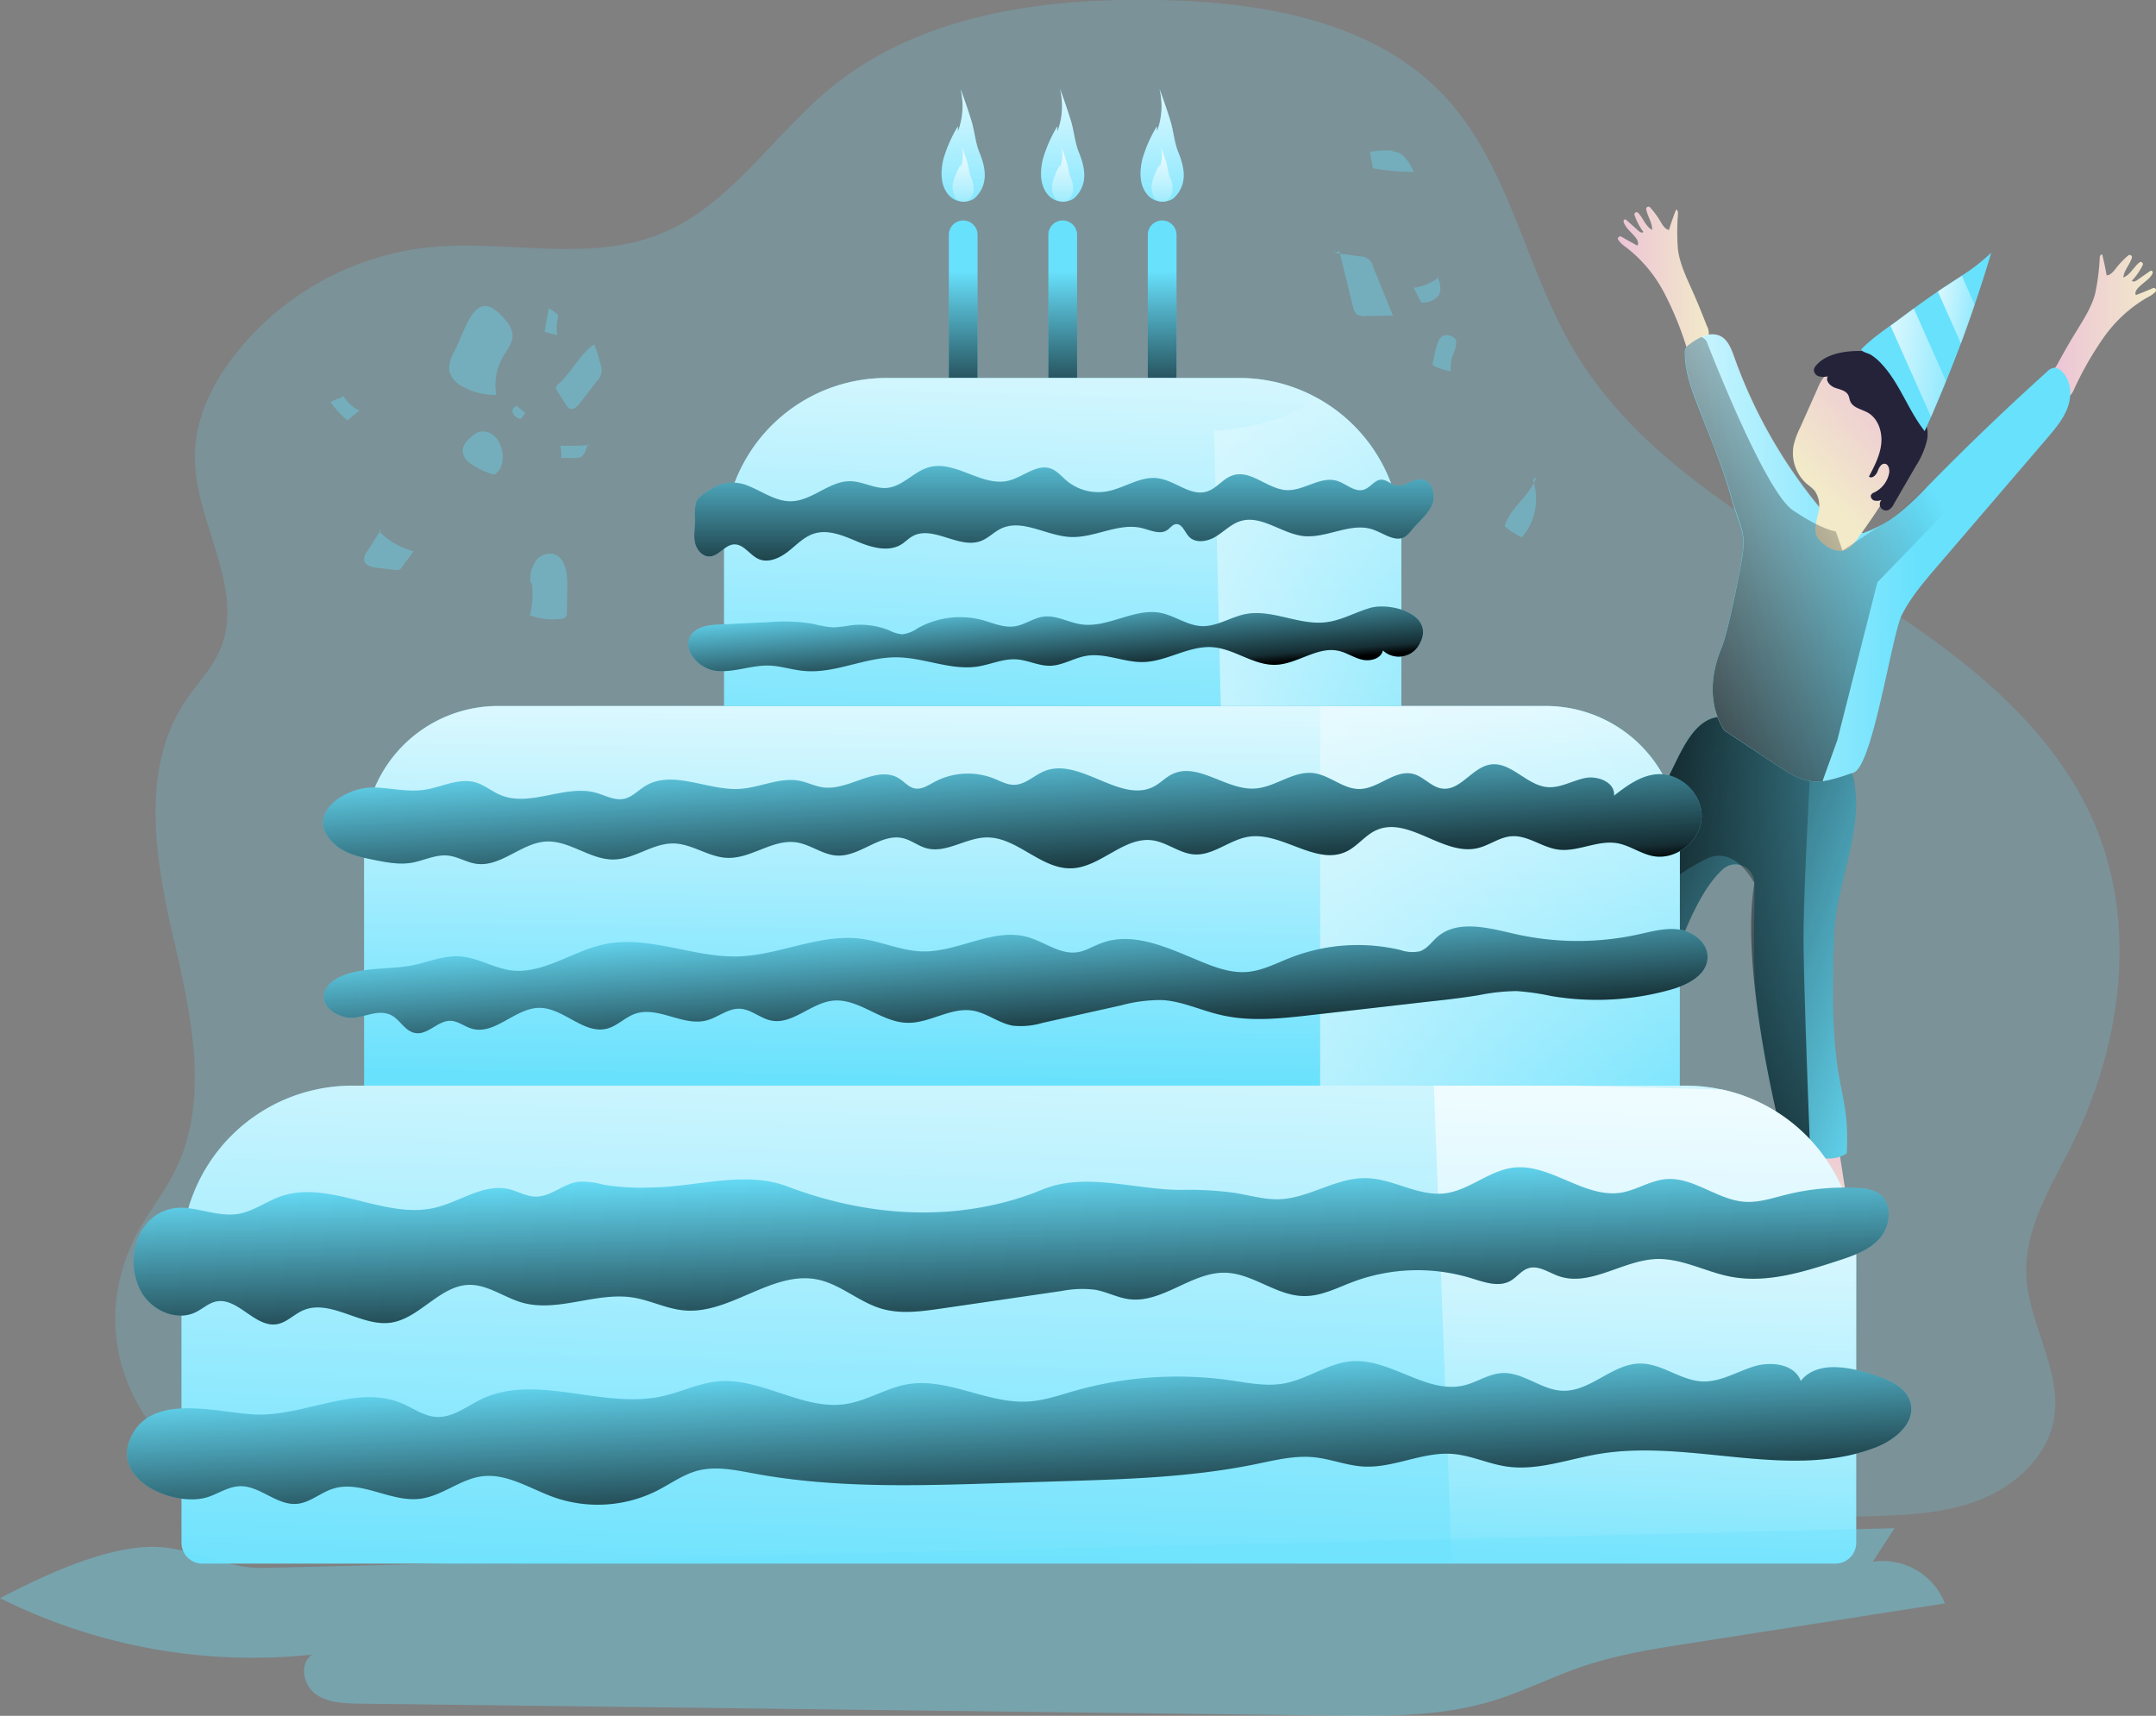 <svg id="Layer_1" data-name="Layer 1" xmlns="http://www.w3.org/2000/svg" xmlns:xlink="http://www.w3.org/1999/xlink" viewBox="0 0 488.93 389.15"><rect x="0" y="0" width="488.93" height="389.15" fill="#808080" stroke="none"/><defs><linearGradient id="linear-gradient" x1="417.4" y1="257.85" x2="407.97" y2="277.52" gradientUnits="userSpaceOnUse"><stop offset="0" stop-color="#ecc4d7"/><stop offset="0.42" stop-color="#efd4d1"/><stop offset="1" stop-color="#f2eac9"/></linearGradient><linearGradient id="linear-gradient-2" x1="438.16" y1="298.2" x2="350.87" y2="267.23" gradientUnits="userSpaceOnUse"><stop offset="0" stop-opacity="0"/><stop offset="0.88" stop-opacity="0.8"/><stop offset="0.97"/></linearGradient><linearGradient id="linear-gradient-3" x1="424.55" y1="221.63" x2="362.31" y2="351.39" xlink:href="#linear-gradient-2"/><linearGradient id="linear-gradient-4" x1="465.15" y1="142.42" x2="488.36" y2="142.42" xlink:href="#linear-gradient"/><linearGradient id="linear-gradient-5" x1="366.37" y1="132.34" x2="386.97" y2="132.34" xlink:href="#linear-gradient"/><linearGradient id="linear-gradient-6" x1="434.13" y1="195.33" x2="355.87" y2="194.77" gradientUnits="userSpaceOnUse"><stop offset="0" stop-color="#fff" stop-opacity="0"/><stop offset="0.84" stop-color="#fff" stop-opacity="0.84"/><stop offset="0.97" stop-color="#fff"/></linearGradient><linearGradient id="linear-gradient-7" x1="432.6" y1="158.82" x2="411.01" y2="177.78" xlink:href="#linear-gradient"/><linearGradient id="linear-gradient-8" x1="229.22" y1="436.92" x2="233.73" y2="253.34" xlink:href="#linear-gradient-6"/><linearGradient id="linear-gradient-9" x1="370.85" y1="432.84" x2="375.06" y2="261.26" xlink:href="#linear-gradient-6"/><linearGradient id="linear-gradient-10" x1="230.81" y1="315.05" x2="232.18" y2="203.44" xlink:href="#linear-gradient-6"/><linearGradient id="linear-gradient-11" x1="380.45" y1="252.38" x2="205.93" y2="334.97" xlink:href="#linear-gradient-6"/><linearGradient id="linear-gradient-12" x1="218.43" y1="61.48" x2="218.43" y2="96.96" xlink:href="#linear-gradient-2"/><linearGradient id="linear-gradient-13" x1="240.99" y1="61.48" x2="240.99" y2="96.96" xlink:href="#linear-gradient-2"/><linearGradient id="linear-gradient-14" x1="263.55" y1="61.48" x2="263.55" y2="96.96" xlink:href="#linear-gradient-2"/><linearGradient id="linear-gradient-15" x1="217.73" y1="122.8" x2="218.11" y2="79.44" xlink:href="#linear-gradient-6"/><linearGradient id="linear-gradient-16" x1="217.8" y1="118.45" x2="217.98" y2="97.25" xlink:href="#linear-gradient-6"/><linearGradient id="linear-gradient-17" x1="262.92" y1="118.45" x2="263.11" y2="97.25" xlink:href="#linear-gradient-6"/><linearGradient id="linear-gradient-18" x1="240.36" y1="118.45" x2="240.54" y2="97.25" xlink:href="#linear-gradient-6"/><linearGradient id="linear-gradient-19" x1="240.29" y1="123" x2="240.67" y2="79.64" xlink:href="#linear-gradient-6"/><linearGradient id="linear-gradient-20" x1="262.85" y1="123.19" x2="263.23" y2="79.83" xlink:href="#linear-gradient-6"/><linearGradient id="linear-gradient-21" x1="239" y1="253.7" x2="243.51" y2="114.05" xlink:href="#linear-gradient-6"/><linearGradient id="linear-gradient-22" x1="319.03" y1="186.59" x2="220.67" y2="233.14" xlink:href="#linear-gradient-6"/><linearGradient id="linear-gradient-23" x1="227.87" y1="234.22" x2="230.12" y2="273.26" xlink:href="#linear-gradient-2"/><linearGradient id="linear-gradient-24" x1="228.79" y1="273.74" x2="231.04" y2="309.03" xlink:href="#linear-gradient-2"/><linearGradient id="linear-gradient-25" x1="228.32" y1="332.85" x2="229.45" y2="377.9" xlink:href="#linear-gradient-2"/><linearGradient id="linear-gradient-26" x1="229.87" y1="375.26" x2="231.75" y2="417.69" xlink:href="#linear-gradient-2"/><linearGradient id="linear-gradient-27" x1="240.78" y1="166.9" x2="240.78" y2="204.07" xlink:href="#linear-gradient-2"/><linearGradient id="linear-gradient-28" x1="237.92" y1="201.64" x2="239.61" y2="223.32" xlink:href="#linear-gradient-2"/><linearGradient id="linear-gradient-29" x1="434.47" y1="174.13" x2="353.01" y2="222.93" xlink:href="#linear-gradient-2"/><linearGradient id="linear-gradient-30" x1="450.93" y1="84.54" x2="420.12" y2="79.9" xlink:href="#linear-gradient-6"/><linearGradient id="linear-gradient-31" x1="452.59" y1="140.03" x2="433.83" y2="137.2" xlink:href="#linear-gradient-6"/></defs><title>56. Happy Birthday</title><path d="M29.41,350.47c2.54-5.65,6.69-10.43,9.51-16,8.3-16.29,3.85-35.85-.27-53.67s-7.34-38,2.78-53.21c2.59-3.9,6-7.31,7.85-11.6,6.06-13.89-5.88-29.13-5.66-44.28.13-8.36,4-16.28,9.2-22.87a64.61,64.61,0,0,1,43.75-24.2c17.53-1.81,36.08,3.55,52.45-3,16-6.4,25.65-22.45,39-33.33,20.34-16.58,48.25-20.3,74.48-19.77,23.34.48,48.6,4.78,64.55,21.84,14.68,15.7,18.19,38.68,29.09,57.21,20.51,34.87,63.23,48.93,93.66,75.58,10.2,8.93,19.18,19.56,24.53,32,9.9,23,6.24,50.26-4.9,72.73-4.71,9.5-10.85,19-10.48,29.61.4,11.29,8.26,21.9,6.24,33-1.56,8.56-8.89,15.15-17,18.28s-17,3.41-25.7,3.65l-284.89,7.82c-29.18.8-57.87.22-84.58-12.76C32,397.35,18.56,374.59,29.41,350.47Z" transform="translate(0.57 -68.54)" fill="#68e1fd" opacity="0.19" style="isolation:isolate"/><polygon points="417.15 261.47 418.38 269.37 407.56 270.4 408.34 263.17 417.15 261.47" fill="url(#linear-gradient)"/><path d="M377.8,244.68a367.7,367.7,0,0,0-19.25,45.42c-1.79,5.17-1.86,28,2.58,31.2,2.29-1.2,6.28.63,7.28-1.75,5.26-12.54,11.2-44.4,21.69-53.87a4.3,4.3,0,0,1,7.17,3.16c.1,9.74-.57,19.44.81,29.16.85,6,1.79,12.07,3.13,18,1,4.25,2.23,8.64,5.21,11.82s8.17,4.69,11.81,2.29c.8-16.6-4.4-12.55-2.85-49.74.46-11.2,6.31-22.55,4.64-33.64a8.6,8.6,0,0,0-1.29-3.91,8.37,8.37,0,0,0-3.17-2.31c-7.15-3.51-15.14-6.09-22.62-8.8C384.5,228.67,381.14,238.08,377.8,244.68Z" transform="translate(0.57 -68.54)" fill="#68e1fd"/><path d="M418.23,330.13c-3.64,2.4-8.83.89-11.81-2.29a13,13,0,0,1-1.28-1.6c-2.1-3-3.12-6.64-3.93-10.22-1.34-5.95-2.28-12-3.13-18-1.38-9.72-.71-19.42-.81-29.16a4.28,4.28,0,0,0-3.15-4.11,4.22,4.22,0,0,0-4,.95c-10.49,9.47-16.43,41.33-21.69,53.87-1,2.38-5,.55-7.28,1.75-4.44-3.18-4.37-26-2.58-31.2q4.4-12.66,9.7-25,4.46-10.37,9.55-20.43c3.34-6.6,6.7-16,15.14-13l4.52,1.61a170,170,0,0,1,18.1,7.19,8.37,8.37,0,0,1,3.17,2.31,8.6,8.6,0,0,1,1.29,3.91c1.67,11.09-4.18,22.44-4.64,33.64C413.83,317.58,419,313.53,418.23,330.13Z" transform="translate(0.57 -68.54)" fill="url(#linear-gradient-2)"/><path d="M408.43,281.22c0,10.69,1.4,45.7,1.4,45.7l-4.69-.68-2.06-1.95s-9.09-35.73-5.81-55.45a15.61,15.61,0,0,0-3.15-4.11c-1.83-1.65-4.37-2.88-7.4-1.54-6.35,2.82-15.18,10.42-15.18,10.42l-3.29-8.5q4.46-10.37,9.55-20.43c3.34-6.6,6.7-16,15.14-13l4.52,1.61,12.37,12.32S408.43,270.53,408.43,281.22Z" transform="translate(0.57 -68.54)" fill="url(#linear-gradient-3)"/><path d="M470.21,143.82c1.67-2.72,3.44-5.44,4.31-8.51A49.09,49.09,0,0,0,475.6,127c0-.35.23-.82.57-.74q.58,2.36,1,4.74c.94-.07,1.59-.94,2.17-1.68a19.24,19.24,0,0,1,2.72-2.84.52.52,0,0,1,.83.53c-.46,1.5-1.79,2.85-1.94,4.46,1.58-.57,2.39-2.45,3.68-3.43a.49.49,0,0,1,.72.61,14.18,14.18,0,0,1-2.45,3.54c.15.35.68.18,1,0l3.28-2.28c1,.17.07,1.33-.67,2s-1.6,1.24-2.27,2c-.39.42-.73,1.05-.44,1.55,1.29-.48,2.57-1,3.83-1.56a.52.52,0,0,1,.63.8A6.29,6.29,0,0,1,486.4,136a31.19,31.19,0,0,0-10,9.22,73.86,73.86,0,0,0-6.77,11.94c-.35.71-.93,1.56-1.7,1.38a1.73,1.73,0,0,1-.91-.78,11.64,11.64,0,0,1-1.47-2.9,3.24,3.24,0,0,1,.32-3.48C467.24,148.85,468.68,146.31,470.21,143.82Z" transform="translate(0.57 -68.54)" fill="url(#linear-gradient-4)"/><path d="M383.14,134.31c-1.3-2.91-2.7-5.84-3.17-9a48.86,48.86,0,0,1,0-8.38c0-.35-.12-.84-.47-.8-.58,1.5-1.12,3-1.59,4.57-.93-.19-1.46-1.14-1.94-1.95a18.4,18.4,0,0,0-2.33-3.16.51.51,0,0,0-.89.41c.26,1.55,1.41,3.06,1.35,4.68-1.5-.77-2.06-2.74-3.2-3.88a.49.49,0,0,0-.8.51,13.72,13.72,0,0,0,2,3.82c-.19.33-.69.1-1-.15l-3-2.68c-1,0-.23,1.31.41,2.08s1.42,1.44,2,2.26c.33.47.58,1.14.23,1.6-1.22-.65-2.42-1.33-3.6-2a.52.52,0,0,0-.72.72,6.22,6.22,0,0,0,1.65,1.58,31.28,31.28,0,0,1,8.77,10.44,74.08,74.08,0,0,1,5.18,12.72c.25.75.72,1.66,1.51,1.58a1.73,1.73,0,0,0,1-.65,11.52,11.52,0,0,0,1.83-2.69,3.26,3.26,0,0,0,.14-3.49C385.44,139.69,384.34,137,383.14,134.31Z" transform="translate(0.57 -68.54)" fill="url(#linear-gradient-5)"/><path d="M390.42,234.18s10.16,6.74,13.38,8.82c6.3,4.05,8.89,3.14,16,.74,4.3-1.45,8.64-31.11,10.89-35.66,2-4,4.9-7.41,7.8-10.79l25.2-29.39c1.87-2.19,3.79-4.46,4.72-7.19s.62-6.08-1.49-8a2.28,2.28,0,0,0-1.78-.75,2.82,2.82,0,0,0-1.46.86q-13.89,12.51-27,25.91a63.1,63.1,0,0,1-7.14,6.64,29.63,29.63,0,0,1-7.57,4.08,14.54,14.54,0,0,1-7.79-3.63,27,27,0,0,1-3.07-3.34,112.75,112.75,0,0,1-18.46-33c-.66-1.85-1.45-3.92-3.24-4.74-2.32-1.07-4.93.53-7,2.06a2.24,2.24,0,0,0-.77.79,2.19,2.19,0,0,0-.14.92c0,4.09,1.39,8,2.87,11.83,2.68,6.94,5.65,13.78,7.64,21s3.61,7.55,2.25,14.86c-.77,4.09-2.88,15.19-4.38,19.06C389.13,217.24,385.33,226,390.42,234.18Z" transform="translate(0.57 -68.54)" fill="#68e1fd"/><path d="M468.4,160.71c-.93,2.73-2.85,5-4.72,7.19l-25.2,29.39c-2.9,3.38-5.83,6.8-7.8,10.79-2.25,4.55-6.59,34.21-10.89,35.66a38.45,38.45,0,0,1-7,2l-.18,0c-2.75.31-5.16-.38-8.8-2.72-1.45-.94-4.32-2.82-7-4.61l-6.36-4.21c-5.09-8.19-1.29-16.94-.49-19,1.5-3.87,3.61-15,4.38-19.06,1.36-7.31-.26-7.7-2.25-14.86s-5-14-7.64-21c-1.48-3.8-2.88-7.74-2.87-11.83a2.19,2.19,0,0,1,.14-.92,2.24,2.24,0,0,1,.77-.79,17.26,17.26,0,0,1,2.79-1.75,4.85,4.85,0,0,1,4.19-.31c1.79.82,2.58,2.89,3.24,4.74a112.75,112.75,0,0,0,18.46,33,27,27,0,0,0,3.07,3.34,14.54,14.54,0,0,0,7.79,3.63,29.4,29.4,0,0,0,4.82-2.26l.05,0a30,30,0,0,0,2.7-1.79,63.1,63.1,0,0,0,7.14-6.64c1.4-1.43,2.8-2.86,4.21-4.27q9.1-9.15,18.61-17.87,2.06-1.89,4.14-3.77a2.82,2.82,0,0,1,1.46-.86,2.28,2.28,0,0,1,1.78.75,1.08,1.08,0,0,1,.18.2C469,154.85,469.29,158.07,468.4,160.71Z" transform="translate(0.57 -68.54)" fill="url(#linear-gradient-6)"/><path d="M407.67,165.5a17.86,17.86,0,0,0-1.5,4.1,9.37,9.37,0,0,0,3.08,8.75,12,12,0,0,1,1.7,1.48,6,6,0,0,1,.81,5.06c-.38,1.83-1.11,3.82-.23,5.47a5.54,5.54,0,0,0,1.69,1.72,5.6,5.6,0,0,0,4,1.39c1.61-.28,2.73-1.72,3.68-3.06,4.47-6.26,9-12.72,10.87-20.19.88-3.56,1.06-7.52-.76-10.7a12.52,12.52,0,0,0-6.68-5.22c-2.6-.94-7.87-2.6-10.47-.89-1.58,1-2.21,3.31-3,4.93Z" transform="translate(0.57 -68.54)" fill="url(#linear-gradient-7)"/><path d="M411.29,151.42a1.85,1.85,0,0,0-.52,1,1.55,1.55,0,0,0,1.17,1.48,4.53,4.53,0,0,0,2,0c-.61,1,.52,2.18,1.61,2.58s2.44.6,3,1.63c.25.46.28,1,.49,1.47.63,1.47,2.54,1.75,3.94,2.53,2.35,1.32,3.34,4.31,3.08,7s-1.55,5.14-2.8,7.52c.66.57,1.61-.3,1.93-1.11s.77-1.85,1.64-1.8,1.19,1.3,1,2.19a6.2,6.2,0,0,1-3.33,4.3,1.57,1.57,0,0,0-.7.48c-.32.48.08,1.17.62,1.36a2.84,2.84,0,0,0,1.7-.12,1.41,1.41,0,0,0,1.56,2.28,2.85,2.85,0,0,0,1.22-1.34l4.95-8.56a19,19,0,0,0,2.52-5.69,6.55,6.55,0,0,0-1.37-5.85,1.87,1.87,0,0,1-.68-1,2,2,0,0,1,.24-1c1.71-4.3-3.69-11-7.85-12C422.21,147.74,414.5,147.59,411.29,151.42Z" transform="translate(0.57 -68.54)" fill="#25233a"/><path d="M451,125.84q-1.77,6-3.78,11.83-1.5,4.41-3.12,8.78c-2.51,6.71-5.25,13.35-8.2,19.87-3.77-4.77-5.66-10.9-9.84-15.32a11.24,11.24,0,0,0-2.37-2c-.63-.38-1.88-.57-2.21-1.19,2.6-2.73,6.15-5,9.15-7.24,2.7-2,5.43-4,8.24-5.92.45-.32.9-.62,1.35-.92,1.35-.89,2.73-1.76,4.08-2.66A43.19,43.19,0,0,0,451,125.84Z" transform="translate(0.57 -68.54)" fill="#68e1fd"/><path d="M79.82,246.24H382.27a38.67,38.67,0,0,1,38.67,38.67v65a4.71,4.71,0,0,1-4.71,4.71H45.87a4.71,4.71,0,0,1-4.71-4.71v-65A38.67,38.67,0,0,1,79.82,246.24Z" fill="#68e1fd"/><path d="M420.37,353.44v65a4.71,4.71,0,0,1-4.71,4.71H45.3a4.71,4.71,0,0,1-4.71-4.71v-65a38.67,38.67,0,0,1,38.67-38.67H381.7a38.64,38.64,0,0,1,38.67,38.67Z" transform="translate(0.57 -68.54)" fill="url(#linear-gradient-8)"/><path d="M420.37,353.44v65a4.71,4.71,0,0,1-4.71,4.71h-87l-4.06-108.41,0-.74,29.16.74,36.35.92A38.68,38.68,0,0,1,420.37,353.44Z" transform="translate(0.57 -68.54)" fill="url(#linear-gradient-9)"/><path d="M380.37,314.77H82V259.05a30.39,30.39,0,0,1,30.38-30.39H350a30.4,30.4,0,0,1,30.39,30.39Z" transform="translate(0.57 -68.54)" fill="#68e1fd"/><path d="M380.37,259.05v55.72L82,310.78V259.05a30.39,30.39,0,0,1,30.38-30.39H350A30.4,30.4,0,0,1,380.37,259.05Z" transform="translate(0.57 -68.54)" fill="url(#linear-gradient-10)"/><path d="M380.37,259.05v55.72H298.81V228.66H350A30.4,30.4,0,0,1,380.37,259.05Z" transform="translate(0.57 -68.54)" fill="url(#linear-gradient-11)"/><path d="M218.43,50h0a3.26,3.26,0,0,1,3.26,3.26v32.5a0,0,0,0,1,0,0h-6.52a0,0,0,0,1,0,0V53.22A3.26,3.26,0,0,1,218.43,50Z" fill="#68e1fd"/><path d="M241,50h0a3.26,3.26,0,0,1,3.26,3.26v32.5a0,0,0,0,1,0,0h-6.52a0,0,0,0,1,0,0V53.22A3.26,3.26,0,0,1,241,50Z" fill="#68e1fd"/><path d="M263.55,50h0a3.26,3.26,0,0,1,3.26,3.26v32.5a0,0,0,0,1,0,0h-6.52a0,0,0,0,1,0,0V53.22A3.26,3.26,0,0,1,263.55,50Z" fill="#68e1fd"/><path d="M218.43,50h0a3.26,3.26,0,0,1,3.26,3.26v32.5a0,0,0,0,1,0,0h-6.52a0,0,0,0,1,0,0V53.22A3.26,3.26,0,0,1,218.43,50Z" fill="url(#linear-gradient-12)"/><path d="M241,50h0a3.26,3.26,0,0,1,3.26,3.26v32.5a0,0,0,0,1,0,0h-6.52a0,0,0,0,1,0,0V53.22A3.26,3.26,0,0,1,241,50Z" fill="url(#linear-gradient-13)"/><path d="M263.55,50h0a3.26,3.26,0,0,1,3.26,3.26v32.5a0,0,0,0,1,0,0h-6.52a0,0,0,0,1,0,0V53.22A3.26,3.26,0,0,1,263.55,50Z" fill="url(#linear-gradient-14)"/><path d="M214.2,112.29c-1.56-2.17-1.44-5.19-.79-7.78a31.28,31.28,0,0,1,3.25-7.32l0,1.17a16.27,16.27,0,0,0,.59-9.65q1.33,3.56,2.46,7.18c.69,2.21.92,5,1.78,7.11s1.57,4.49,1.11,6.76a6.83,6.83,0,0,1-2.32,3.87A4.52,4.52,0,0,1,214.2,112.29Z" transform="translate(0.57 -68.54)" fill="#68e1fd"/><path d="M236.76,112.29c-1.56-2.17-1.44-5.19-.79-7.78a31.28,31.28,0,0,1,3.25-7.32l0,1.17a16.19,16.19,0,0,0,.59-9.65q1.33,3.56,2.46,7.18c.69,2.21.92,5,1.78,7.11s1.58,4.49,1.12,6.76a6.85,6.85,0,0,1-2.33,3.87A4.52,4.52,0,0,1,236.76,112.29Z" transform="translate(0.57 -68.54)" fill="#68e1fd"/><path d="M259.32,112.29c-1.56-2.17-1.44-5.19-.79-7.78a30.9,30.9,0,0,1,3.26-7.32l0,1.17a16.19,16.19,0,0,0,.58-9.65q1.33,3.56,2.46,7.18c.69,2.21.92,5,1.78,7.11s1.58,4.49,1.12,6.76a6.85,6.85,0,0,1-2.33,3.87A4.52,4.52,0,0,1,259.32,112.29Z" transform="translate(0.57 -68.54)" fill="#68e1fd"/><path d="M214.2,112.29c-1.56-2.17-1.44-5.19-.79-7.78a31.28,31.28,0,0,1,3.25-7.32l0,1.17a16.27,16.27,0,0,0,.59-9.65q1.33,3.56,2.46,7.18c.69,2.21.92,5,1.78,7.11s1.57,4.49,1.11,6.76a6.83,6.83,0,0,1-2.32,3.87A4.52,4.52,0,0,1,214.2,112.29Z" transform="translate(0.57 -68.54)" fill="url(#linear-gradient-15)"/><path d="M216.07,113.31a4.69,4.69,0,0,1-.39-3.8,14.91,14.91,0,0,1,1.6-3.58v.57a8,8,0,0,0,.28-4.72c.44,1.16.84,2.33,1.21,3.51s.45,2.42.86,3.48a5.85,5.85,0,0,1,.55,3.3,3.35,3.35,0,0,1-1.14,1.9A2.22,2.22,0,0,1,216.07,113.31Z" transform="translate(0.57 -68.54)" fill="url(#linear-gradient-16)"/><path d="M261.19,113.31a4.65,4.65,0,0,1-.38-3.8,15.28,15.28,0,0,1,1.59-3.58v.57a8,8,0,0,0,.29-4.72q.65,1.74,1.2,3.51c.34,1.08.45,2.42.87,3.48a5.93,5.93,0,0,1,.54,3.3,3.34,3.34,0,0,1-1.13,1.9A2.23,2.23,0,0,1,261.19,113.31Z" transform="translate(0.57 -68.54)" fill="url(#linear-gradient-17)"/><path d="M238.63,113.31a4.65,4.65,0,0,1-.38-3.8,14.5,14.5,0,0,1,1.59-3.58v.57a8,8,0,0,0,.28-4.72c.44,1.16.84,2.33,1.21,3.51s.45,2.42.87,3.48a5.93,5.93,0,0,1,.54,3.3,3.39,3.39,0,0,1-1.13,1.9A2.23,2.23,0,0,1,238.63,113.31Z" transform="translate(0.57 -68.54)" fill="url(#linear-gradient-18)"/><path d="M236.76,112.29c-1.56-2.17-1.44-5.19-.79-7.78a31.28,31.28,0,0,1,3.25-7.32l0,1.17a16.19,16.19,0,0,0,.59-9.65q1.33,3.56,2.46,7.18c.69,2.21.92,5,1.78,7.11s1.58,4.49,1.12,6.76a6.85,6.85,0,0,1-2.33,3.87A4.52,4.52,0,0,1,236.76,112.29Z" transform="translate(0.57 -68.54)" fill="url(#linear-gradient-19)"/><path d="M259.32,112.29c-1.56-2.17-1.44-5.19-.79-7.78a30.9,30.9,0,0,1,3.26-7.32l0,1.17a16.19,16.19,0,0,0,.58-9.65q1.33,3.56,2.46,7.18c.69,2.21.92,5,1.78,7.11s1.58,4.49,1.12,6.76a6.85,6.85,0,0,1-2.33,3.87A4.52,4.52,0,0,1,259.32,112.29Z" transform="translate(0.57 -68.54)" fill="url(#linear-gradient-20)"/><path d="M84.18,247.14c3.85.1,7.71,1.09,11.52.52s7.72-2.74,11.5-1.69c2.07.58,3.77,2.07,5.75,2.89,6.76,2.82,14.62-2.48,21.67-.51,2.08.59,4.14,1.8,6.26,1.38,1.87-.37,3.24-1.92,4.86-2.91,6.23-3.81,14.15,1.08,21.44.64,4.6-.27,9.08-2.72,13.6-1.83,1.83.37,3.53,1.26,5.38,1.5,5.9.74,12.17-5.21,17.2-2,1.17.74,2.12,1.94,3.48,2.22,1.58.33,3.08-.7,4.51-1.47a16.14,16.14,0,0,1,13.5-.76c1.48.59,2.94,1.43,4.54,1.41,2.55,0,4.55-2.15,6.92-3.11,8.06-3.23,17.33,7.6,24.94,3.43,1.4-.77,2.52-2,3.94-2.69,5.82-2.92,12.26,3.61,18.75,3.23,4.64-.26,8.74-4.07,13.35-3.51,3.7.46,6.76,3.67,10.48,3.61,4.3-.07,8-4.51,12.19-3.41,2.37.64,4.08,3,6.52,3.31,4.11.55,6.78-4.76,10.87-5.44,4.65-.77,8.21,4.64,12.9,5.1,3,.29,5.71-1.45,8.63-2.05s6.86,1,6.57,4c2.88-2.23,6-4.54,9.6-4.85,5.34-.47,10.52,4.45,10.28,9.81s-5.89,9.8-11.14,8.72c-2.8-.58-5.23-2.43-8.05-2.91-4.48-.76-9,2.09-13.47,1.43-3.64-.53-6.85-3.3-10.52-3-2.71.21-5,2.09-7.67,2.7-7.78,1.81-15.7-7.4-23-4.05-2.5,1.15-4.21,3.6-6.69,4.8-6.93,3.35-14.7-4.58-22.29-3.33-4.28.7-7.93,4.27-12.25,4-3.32-.23-6.12-2.72-9.42-3.19-6.53-.93-11.81,6.13-18.41,6.34-7,.23-12.42-7.2-19.39-7-4.66.12-9.11,3.7-13.59,2.42-1.8-.52-3.33-1.78-5.16-2.23-5.13-1.27-9.79,4.22-15.07,3.92-3.24-.18-6-2.54-9.22-3-5.33-.78-10.23,3.72-15.61,3.52-4.25-.15-8-3.21-12.24-3.27-4.69-.06-8.81,3.54-13.5,3.64-5.37.1-10.08-4.39-15.43-4.07-5.58.34-10.21,5.83-15.75,5.05-2.22-.31-4.22-1.64-6.46-1.87-2.81-.29-5.49,1.17-8.28,1.64s-5.69-.1-8.49-.66-6-1.22-8.35-3.06C67.58,253.83,77.3,247,84.18,247.14Z" transform="translate(0.57 -68.54)" fill="#68e1fd"/><path d="M115.15,288.6c7.38,1,14-4.34,21.33-5.89,10-2.13,20.07,3,30.26,2.75,9.47-.26,18.6-5.24,28-4,4.64.61,9,2.72,13.73,2.86,8.16.26,16.15-5.48,24-3.25,3.85,1.08,7.39,4.05,11.34,3.43,1.86-.29,3.49-1.35,5.23-2,7.72-3,16.07,1.46,23.77,4.53,3,1.2,6.18,2.2,9.4,1.95,3.49-.27,6.68-2,9.94-3.26a42,42,0,0,1,24.8-1.73,8.38,8.38,0,0,0,4.45.31c1.66-.55,2.71-2.14,4-3.28,4.66-4,11.68-2,17.67-.64a64.32,64.32,0,0,0,27.79.11c3.14-.68,6.33-1.61,9.5-1.11s6.32,3,6.31,6.19c0,4-4.37,6.29-8.17,7.37a61.86,61.86,0,0,1-27.26,1.5,57.51,57.51,0,0,0-7.91-1.13,45.89,45.89,0,0,0-8.57.94c-3.48.56-7,1-10.49,1.36l-27.51,3.15c-6.78.77-13.71,1.54-20.35,0-4.54-1-8.88-3.17-13.53-3.41a34.24,34.24,0,0,0-9.2,1.2l-17.92,4a17.07,17.07,0,0,1-6.65.61c-3.2-.56-5.88-2.88-9.08-3.41-5.08-.85-9.93,3-15.07,2.75-5.89-.23-10.9-5.65-16.75-5-5,.59-9.15,5.53-14,4.48-2.44-.54-4.47-2.54-7-2.66-2.7-.12-5,2-7.59,2.66-5.34,1.38-11-3.35-16.21-1.5-2.25.8-4,2.75-6.31,3.35-5.31,1.38-9.92-4.77-15.41-4.71s-10.06,6.27-15.3,4.71c-1.65-.49-3.09-1.73-4.81-1.77-2.85-.06-5.1,3.22-7.91,2.78-2.6-.4-3.61-3.41-6-4.27-3.42-1.26-6.76,1.6-10.22.6-5.37-1.54-6.15-6.07-1.72-8.64,4.8-2.79,11.67-2,16.94-3,3.68-.69,7.18-2.29,11-2.08C107.76,285.73,111.22,288,115.15,288.6Z" transform="translate(0.57 -68.54)" fill="#68e1fd"/><path d="M42.16,342.56c3.84.49,7.66,1.94,11.47,1.26,3.32-.6,6.13-2.75,9.3-3.89,11.22-4,23.58,5.27,35.16,2.52,5.69-1.35,11-5.55,16.74-4.21,2,.47,3.89,1.64,6,1.69,3.49.09,6.36-2.95,9.82-3.38a17.94,17.94,0,0,1,5.66.69,53.85,53.85,0,0,0,10.7.62c10.31-.08,21.28-3.9,30.92-.25,29.36,11.09,50.54,3.75,57.93.71,9.67-4,20.9.06,31.36.09a75.92,75.92,0,0,1,12.43.71c3.27.54,6.51,1.51,9.83,1.41,6.85-.21,13-5,19.89-4.78,6,.15,11.65,4.14,17.64,3.45,5.55-.63,10.06-5.17,15.61-5.84,8.41-1,16.06,7,24.42,5.68,3.48-.56,6.58-2.73,10.08-3.06,6.28-.6,11.72,4.71,18,5.13,3.17.21,6.27-.84,9.35-1.61A53.89,53.89,0,0,1,420.9,338a9.26,9.26,0,0,1,4.5,1.14c3.16,2,2.93,7.08.53,10s-6.19,4.19-9.77,5.36c-7.85,2.55-16.12,5.14-24.24,3.59-5.74-1.1-11.15-4.25-17-4-7.61.34-15,6.42-22.14,3.82-2.23-.81-4.47-2.45-6.74-1.74-1.61.5-2.64,2.07-4.12,2.89-2.63,1.47-5.88.29-8.76-.6a41.81,41.81,0,0,0-26.88.79c-3.62,1.36-7.19,3.26-11.06,3.23-6.28,0-11.66-5.15-17.94-5.29-7.64-.18-14.26,7-21.84,6-2.61-.35-5-1.66-7.6-2.13a23.94,23.94,0,0,0-7.64.27l-27.41,4c-4.49.65-9.15,1.29-13.51,0-5.1-1.52-9.26-5.54-14.47-6.6-10.31-2.1-19.83,8-30.3,7-4-.37-7.63-2.31-11.57-2.92-8.37-1.3-17.06,3.48-25.2,1.13-4-1.17-7.7-4.06-11.92-4-6.76.16-11.34,7.81-18,8.61S74.24,363,68.06,365.77c-2,.9-3.64,2.72-5.82,3.09-5,.86-8.9-6.21-13.86-5.13-1.7.37-3,1.66-4.59,2.42-4.45,2.18-10.21-.5-12.49-4.9C26.94,352.82,31.88,341.23,42.16,342.56Z" transform="translate(0.57 -68.54)" fill="#68e1fd"/><path d="M58.3,389.37c10.91,0,22.1-6.76,32.18-2.58,2.68,1.11,5.15,3,8,3.11,3.66.18,6.77-2.4,10.07-4,12.43-6,27.38,2.25,40.87-.65,4.34-.93,8.42-3,12.84-3.41,9.87-.9,19.22,6.63,29,5.13,4.86-.74,9.18-3.65,14-4.48,9.18-1.57,18.16,4.52,27.46,3.91,3.54-.23,6.94-1.42,10.36-2.4a85.35,85.35,0,0,1,35.33-2.41c4,.58,8.13,1.44,12.13.73,5.4-.95,10.11-4.69,15.58-5.06,8.78-.6,16.89,7.59,25.43,5.46,2.87-.71,5.45-2.57,8.4-2.76,4.84-.33,9,3.85,13.84,4,6.27.25,11.26-6.11,17.54-6.17,4.95-.05,9.23,3.86,14.18,4.06,4.09.16,7.79-2.21,11.7-3.41s9.2-.54,10.59,3.3c3.62-4.61,10.82-3.25,16.4-1.44,3.52,1.15,7.55,2.8,8.49,6.38,1.2,4.58-3.54,8.49-8,10.18-19.74,7.51-42.05-2.09-62.87,1.47-6.94,1.19-13.86,3.85-20.82,2.8-4.12-.62-8-2.52-12.15-2.84-6.81-.53-13.38,3.24-20.2,2.86-3.82-.22-7.46-1.73-11.27-2.11-4.46-.44-8.91.7-13.3,1.59-14.28,2.92-28.93,3.39-43.49,3.84l-15.36.48c-18.22.57-36.6,1.12-54.53-2.17-4.37-.8-8.9-1.82-13.19-.66-3.23.89-6,2.94-9,4.47a30,30,0,0,1-23.45,1.53c-5.41-1.93-10.66-5.5-16.36-4.75-4.94.65-9,4.47-14,5.09-6.68.84-13.42-4.34-19.82-2.26-2.82.91-5.19,3.17-8.14,3.41-4.59.39-8.44-4.2-13-4-2.39.1-4.51,1.49-6.76,2.32-7.17,2.68-21.54-3-18.27-12.43C33,383.55,49.62,389.35,58.3,389.37Z" transform="translate(0.57 -68.54)" fill="#68e1fd"/><path d="M201,85.73h80a36.8,36.8,0,0,1,36.8,36.8v37.6a0,0,0,0,1,0,0H164.2a0,0,0,0,1,0,0v-37.6A36.8,36.8,0,0,1,201,85.73Z" fill="#68e1fd"/><path d="M317.22,191.07v37.59H163.63V191.07a36.8,36.8,0,0,1,36.8-36.81h80a36.51,36.51,0,0,1,17.32,4.33h0A36.8,36.8,0,0,1,317.22,191.07Z" transform="translate(0.57 -68.54)" fill="url(#linear-gradient-21)"/><path d="M317.22,191.07v37.59H276.28l-1.5-62.34c18.4-1.61,23-7.73,23-7.73h0A36.8,36.8,0,0,1,317.22,191.07Z" transform="translate(0.57 -68.54)" fill="url(#linear-gradient-22)"/><path d="M-.57,431A128.12,128.12,0,0,0,70.26,443.8c-2.94,1.83-2.17,6.72.58,8.83s6.48,2.25,10,2.29l220.51,2.71c12.2.15,24.63.27,36.32-3.25,7.08-2.13,13.71-5.54,20.71-7.91,7.94-2.68,16.27-4,24.54-5.28l57.57-9a15.15,15.15,0,0,0-16.35-9.45l4.93-7.6-369.6,9c-9.21.22-16.26-4.58-24.91-4.77C23.32,419.17,9.08,426-.57,431Z" transform="translate(0.57 -68.54)" fill="#68e1fd" opacity="0.36" style="isolation:isolate"/><path d="M169.21,178.77c3.19,1.29,6.17,3.52,9.62,3.46,4.81-.09,8.71-4.67,13.52-4.55,2.84.07,5.5,1.8,8.32,1.51,3.53-.37,6-3.73,9.43-4.68,6-1.67,12,4.53,18.05,3.05,3.32-.82,6.41-3.9,9.62-2.73,1.39.51,2.37,1.73,3.49,2.69a11.21,11.21,0,0,0,9.06,2.49c4-.68,7.66-3.54,11.68-3s7.41,4.19,11.16,3c2.22-.7,3.66-3,5.88-3.67,4.09-1.31,7.86,3.16,12.16,3.36,3.93.19,7.66-3.24,11.42-2.1,2.1.63,4,2.66,6.1,2,1.5-.48,2.47-2.27,4-2.27,1.18,0,2.1,1.05,3.26,1.3,2,.41,3.75-1.53,5.75-1.36,2.44.22,3.41,3.5,2.47,5.73s-3,3.78-4.55,5.66a6.78,6.78,0,0,1-1.56,1.6c-2.21,1.35-4.82-.75-7.27-1.61-5-1.77-10.44,2-15.75,1.47-5-.54-9.59-4.89-14.36-3.39-2.11.66-3.69,2.35-5.57,3.5s-4.62,1.6-6.09,0c-1-1.07-1.54-3-3-2.81-.78.12-1.25.88-1.9,1.32-1.62,1.13-3.78.06-5.7-.42-5.35-1.34-10.77,2.27-16.29,2s-10.93-4.24-15.78-1.87c-1.57.76-2.8,2.12-4.43,2.75-5,2-11-3.71-15.67-1-.86.49-1.55,1.24-2.39,1.77-2.9,1.84-6.74.77-9.92-.56s-6.65-2.89-9.94-1.85c-2.3.73-4,2.6-5.9,4.08s-4.47,2.65-6.68,1.68c-2-.9-3.4-3.47-5.63-3.31-2,.14-3.33,2.59-5.38,2.73-1.74.12-3.12-1.59-3.44-3.29s.07-3.43.07-5.16a11.39,11.39,0,0,1,.26-4c.5-1.32,3.74-3.08,5.05-3.69A9,9,0,0,1,169.21,178.77Z" transform="translate(0.57 -68.54)" fill="#68e1fd"/><path d="M310,206.46c-3.34,1-6.48,2.84-10,3.22-6.05.67-12.07-3-18.05-1.88-3.44.67-6.57,2.9-10.07,2.74-3.26-.16-6.08-2.39-9.29-3-6-1.15-11.92,3.5-18,2.6-2.9-.43-5.66-2.13-8.57-1.74-2.26.31-4.2,1.85-6.46,2.19-2.51.38-5-.77-7.4-1.43A19.71,19.71,0,0,0,207.57,211a7.61,7.61,0,0,1-3.55,1.4,7.8,7.8,0,0,1-2.87-.86,17.51,17.51,0,0,0-8.88-1.17,30,30,0,0,1-3.88.46,25.61,25.61,0,0,1-4.65-.82,41,41,0,0,0-10.09-.36l-2.3.11-8.76.41c-2.35.11-5,.4-6.39,2.3-2.34,3.26,1.62,7.79,5.61,8.22s7.93-1.29,11.95-1.2c2.72.07,5.37,1,8.08,1.22,7,.63,13.79-3.14,20.84-3.09,6.19,0,12.26,3,18.38,2.1,3-.46,5.87-1.84,8.88-1.64,2.59.17,5,1.5,7.63,1.45,2.85-.06,5.41-1.78,8.22-2.25,4.26-.71,8.51,1.49,12.83,1.41,5.42-.1,10.41-3.78,15.82-3.37,4.94.38,9.27,4.13,14.22,4s9.53-4.28,14.37-3.16c1.86.42,3.48,1.59,5.33,2s4.28-.23,4.67-2.1a5.31,5.31,0,0,0,7.8-.64C325.93,208.11,314.84,204.94,310,206.46Z" transform="translate(0.57 -68.54)" fill="#68e1fd"/><path d="M84.18,247.14c3.85.1,7.71,1.09,11.52.52s7.72-2.74,11.5-1.69c2.07.58,3.77,2.07,5.75,2.89,6.76,2.82,14.62-2.48,21.67-.51,2.08.59,4.14,1.8,6.26,1.38,1.87-.37,3.24-1.92,4.86-2.91,6.23-3.81,14.15,1.08,21.44.64,4.6-.27,9.08-2.72,13.6-1.83,1.83.37,3.53,1.26,5.38,1.5,5.9.74,12.17-5.21,17.2-2,1.17.74,2.12,1.94,3.48,2.22,1.58.33,3.08-.7,4.51-1.47a16.14,16.14,0,0,1,13.5-.76c1.48.59,2.94,1.43,4.54,1.41,2.55,0,4.55-2.15,6.92-3.11,8.06-3.23,17.33,7.6,24.94,3.43,1.4-.77,2.52-2,3.94-2.69,5.82-2.92,12.26,3.61,18.75,3.23,4.64-.26,8.74-4.07,13.35-3.51,3.7.46,6.76,3.67,10.48,3.61,4.3-.07,8-4.51,12.19-3.41,2.37.64,4.08,3,6.52,3.31,4.11.55,6.78-4.76,10.87-5.44,4.65-.77,8.21,4.64,12.9,5.1,3,.29,5.71-1.45,8.63-2.05s6.86,1,6.57,4c2.88-2.23,6-4.54,9.6-4.85,5.34-.47,10.52,4.45,10.28,9.81s-5.89,9.8-11.14,8.72c-2.8-.58-5.23-2.43-8.05-2.91-4.48-.76-9,2.09-13.47,1.43-3.64-.53-6.85-3.3-10.52-3-2.71.21-5,2.09-7.67,2.7-7.78,1.81-15.7-7.4-23-4.05-2.5,1.15-4.21,3.6-6.69,4.8-6.93,3.35-14.7-4.58-22.29-3.33-4.28.7-7.93,4.27-12.25,4-3.32-.23-6.12-2.72-9.42-3.19-6.53-.93-11.81,6.13-18.41,6.34-7,.23-12.42-7.2-19.39-7-4.66.12-9.11,3.7-13.59,2.42-1.8-.52-3.33-1.78-5.16-2.23-5.13-1.27-9.79,4.22-15.07,3.92-3.24-.18-6-2.54-9.22-3-5.33-.78-10.23,3.72-15.61,3.52-4.25-.15-8-3.21-12.24-3.27-4.69-.06-8.81,3.54-13.5,3.64-5.37.1-10.08-4.39-15.43-4.07-5.58.34-10.21,5.83-15.75,5.05-2.22-.31-4.22-1.64-6.46-1.87-2.81-.29-5.49,1.17-8.28,1.64s-5.69-.1-8.49-.66-6-1.22-8.35-3.06C67.58,253.83,77.3,247,84.18,247.14Z" transform="translate(0.57 -68.54)" fill="url(#linear-gradient-23)"/><path d="M115.15,288.6c7.38,1,14-4.34,21.33-5.89,10-2.13,20.07,3,30.26,2.75,9.47-.26,18.6-5.24,28-4,4.64.61,9,2.72,13.73,2.86,8.16.26,16.15-5.48,24-3.25,3.85,1.08,7.39,4.05,11.34,3.43,1.86-.29,3.49-1.35,5.23-2,7.72-3,16.07,1.46,23.77,4.53,3,1.2,6.18,2.2,9.4,1.95,3.49-.27,6.68-2,9.94-3.26a42,42,0,0,1,24.8-1.73,8.38,8.38,0,0,0,4.45.31c1.66-.55,2.71-2.14,4-3.28,4.66-4,11.68-2,17.67-.64a64.32,64.32,0,0,0,27.79.11c3.14-.68,6.33-1.61,9.5-1.11s6.32,3,6.31,6.19c0,4-4.37,6.29-8.17,7.37a61.86,61.86,0,0,1-27.26,1.5,57.51,57.51,0,0,0-7.91-1.13,45.89,45.89,0,0,0-8.57.94c-3.48.56-7,1-10.49,1.36l-27.51,3.15c-6.78.77-13.71,1.54-20.35,0-4.54-1-8.88-3.17-13.53-3.41a34.24,34.24,0,0,0-9.2,1.2l-17.92,4a17.07,17.07,0,0,1-6.65.61c-3.2-.56-5.88-2.88-9.08-3.41-5.08-.85-9.93,3-15.07,2.75-5.89-.23-10.9-5.65-16.75-5-5,.59-9.15,5.53-14,4.48-2.44-.54-4.47-2.54-7-2.66-2.7-.12-5,2-7.59,2.66-5.34,1.38-11-3.35-16.21-1.5-2.25.8-4,2.75-6.31,3.35-5.31,1.38-9.92-4.77-15.41-4.71s-10.06,6.27-15.3,4.71c-1.65-.49-3.09-1.73-4.81-1.77-2.85-.06-5.1,3.22-7.91,2.78-2.6-.4-3.61-3.41-6-4.27-3.42-1.26-6.76,1.6-10.22.6-5.37-1.54-6.15-6.07-1.72-8.64,4.8-2.79,11.67-2,16.94-3,3.68-.69,7.18-2.29,11-2.08C107.76,285.73,111.22,288,115.15,288.6Z" transform="translate(0.57 -68.54)" fill="url(#linear-gradient-24)"/><path d="M42.16,342.56c3.84.49,7.66,1.94,11.47,1.26,3.32-.6,6.13-2.75,9.3-3.89,11.22-4,23.58,5.27,35.16,2.52,5.69-1.35,11-5.55,16.74-4.21,2,.47,3.89,1.64,6,1.69,3.49.09,6.36-2.95,9.82-3.38a17.94,17.94,0,0,1,5.66.69,53.85,53.85,0,0,0,10.7.62c10.31-.08,21.28-3.9,30.92-.25,29.36,11.09,50.54,3.75,57.93.71,9.67-4,20.9.06,31.36.09a75.92,75.92,0,0,1,12.43.71c3.27.54,6.51,1.51,9.83,1.41,6.85-.21,13-5,19.89-4.78,6,.15,11.65,4.14,17.64,3.45,5.55-.63,10.06-5.17,15.61-5.84,8.41-1,16.06,7,24.42,5.68,3.48-.56,6.58-2.73,10.08-3.06,6.28-.6,11.72,4.71,18,5.13,3.17.21,6.27-.84,9.35-1.61A53.89,53.89,0,0,1,420.9,338a9.26,9.26,0,0,1,4.5,1.14c3.16,2,2.93,7.08.53,10s-6.19,4.19-9.77,5.36c-7.85,2.55-16.12,5.14-24.24,3.59-5.74-1.1-11.15-4.25-17-4-7.61.34-15,6.42-22.14,3.82-2.23-.81-4.47-2.45-6.74-1.74-1.61.5-2.64,2.07-4.12,2.89-2.63,1.47-5.88.29-8.76-.6a41.81,41.81,0,0,0-26.88.79c-3.62,1.36-7.19,3.26-11.06,3.23-6.28,0-11.66-5.15-17.94-5.29-7.64-.18-14.26,7-21.84,6-2.61-.35-5-1.66-7.6-2.13a23.94,23.94,0,0,0-7.64.27l-27.41,4c-4.49.65-9.15,1.29-13.51,0-5.1-1.52-9.26-5.54-14.47-6.6-10.31-2.1-19.83,8-30.3,7-4-.37-7.63-2.31-11.57-2.92-8.37-1.3-17.06,3.48-25.2,1.13-4-1.17-7.7-4.06-11.92-4-6.76.16-11.34,7.81-18,8.61S74.24,363,68.06,365.77c-2,.9-3.64,2.72-5.82,3.09-5,.86-8.9-6.21-13.86-5.13-1.7.37-3,1.66-4.59,2.42-4.45,2.18-10.21-.5-12.49-4.9C26.94,352.82,31.88,341.23,42.16,342.56Z" transform="translate(0.57 -68.54)" fill="url(#linear-gradient-25)"/><path d="M58.3,389.37c10.91,0,22.1-6.76,32.18-2.58,2.68,1.11,5.15,3,8,3.11,3.66.18,6.77-2.4,10.07-4,12.43-6,27.38,2.25,40.87-.65,4.34-.93,8.42-3,12.84-3.41,9.87-.9,19.22,6.63,29,5.13,4.86-.74,9.18-3.65,14-4.48,9.18-1.57,18.16,4.52,27.46,3.91,3.54-.23,6.94-1.42,10.36-2.4a85.35,85.35,0,0,1,35.33-2.41c4,.58,8.13,1.44,12.13.73,5.4-.95,10.11-4.69,15.58-5.06,8.78-.6,16.89,7.59,25.43,5.46,2.87-.71,5.45-2.57,8.4-2.76,4.84-.33,9,3.85,13.84,4,6.27.25,11.26-6.11,17.54-6.17,4.95-.05,9.23,3.86,14.18,4.06,4.09.16,7.79-2.21,11.7-3.41s9.2-.54,10.59,3.3c3.62-4.61,10.82-3.25,16.4-1.44,3.52,1.15,7.55,2.8,8.49,6.38,1.2,4.58-3.54,8.49-8,10.18-19.74,7.51-42.05-2.09-62.87,1.47-6.94,1.19-13.86,3.85-20.82,2.8-4.12-.62-8-2.52-12.15-2.84-6.81-.53-13.38,3.24-20.2,2.86-3.82-.22-7.46-1.73-11.27-2.11-4.46-.44-8.91.7-13.3,1.59-14.28,2.92-28.93,3.39-43.49,3.84l-15.36.48c-18.22.57-36.6,1.12-54.53-2.17-4.37-.8-8.9-1.82-13.19-.66-3.23.89-6,2.94-9,4.47a30,30,0,0,1-23.45,1.53c-5.41-1.93-10.66-5.5-16.36-4.75-4.94.65-9,4.47-14,5.09-6.68.84-13.42-4.34-19.82-2.26-2.82.91-5.19,3.17-8.14,3.41-4.59.39-8.44-4.2-13-4-2.39.1-4.51,1.49-6.76,2.32-7.17,2.68-21.54-3-18.27-12.43C33,383.55,49.62,389.35,58.3,389.37Z" transform="translate(0.57 -68.54)" fill="url(#linear-gradient-26)"/><path d="M169.21,178.77c3.19,1.29,6.17,3.52,9.62,3.46,4.81-.09,8.71-4.67,13.52-4.55,2.84.07,5.5,1.8,8.32,1.51,3.53-.37,6-3.73,9.43-4.68,6-1.67,12,4.53,18.05,3.05,3.32-.82,6.41-3.9,9.62-2.73,1.39.51,2.37,1.73,3.49,2.69a11.21,11.21,0,0,0,9.06,2.49c4-.68,7.66-3.54,11.68-3s7.41,4.19,11.16,3c2.22-.7,3.66-3,5.88-3.67,4.09-1.31,7.86,3.16,12.16,3.36,3.93.19,7.66-3.24,11.42-2.1,2.1.63,4,2.66,6.1,2,1.5-.48,2.47-2.27,4-2.27,1.18,0,2.1,1.05,3.26,1.3,2,.41,3.75-1.53,5.75-1.36,2.44.22,3.41,3.5,2.47,5.73s-3,3.78-4.55,5.66a6.78,6.78,0,0,1-1.56,1.6c-2.21,1.35-4.82-.75-7.27-1.61-5-1.77-10.44,2-15.75,1.47-5-.54-9.59-4.89-14.36-3.39-2.11.66-3.69,2.35-5.57,3.5s-4.62,1.6-6.09,0c-1-1.07-1.54-3-3-2.81-.78.12-1.25.88-1.9,1.32-1.62,1.13-3.78.06-5.7-.42-5.35-1.34-10.77,2.27-16.29,2s-10.93-4.24-15.78-1.87c-1.57.76-2.8,2.12-4.43,2.75-5,2-11-3.71-15.67-1-.86.49-1.55,1.24-2.39,1.77-2.9,1.84-6.74.77-9.92-.56s-6.65-2.89-9.94-1.85c-2.3.73-4,2.6-5.9,4.08s-4.47,2.65-6.68,1.68c-2-.9-3.4-3.47-5.63-3.31-2,.14-3.33,2.59-5.38,2.73-1.74.12-3.12-1.59-3.44-3.29s.07-3.43.07-5.16a11.39,11.39,0,0,1,.26-4c.5-1.32,3.74-3.08,5.05-3.69A9,9,0,0,1,169.21,178.77Z" transform="translate(0.57 -68.54)" fill="url(#linear-gradient-27)"/><path d="M310,206.46c-3.34,1-6.48,2.84-10,3.22-6.05.67-12.07-3-18.05-1.88-3.44.67-6.57,2.9-10.07,2.74-3.26-.16-6.08-2.39-9.29-3-6-1.15-11.92,3.5-18,2.6-2.9-.43-5.66-2.13-8.57-1.74-2.26.31-4.2,1.85-6.46,2.19-2.51.38-5-.77-7.4-1.43A19.71,19.71,0,0,0,207.57,211a7.61,7.61,0,0,1-3.55,1.4,7.8,7.8,0,0,1-2.87-.86,17.51,17.51,0,0,0-8.88-1.17,30,30,0,0,1-3.88.46,25.61,25.61,0,0,1-4.65-.82,41,41,0,0,0-10.09-.36l-2.3.11-8.76.41c-2.35.11-5,.4-6.39,2.3-2.34,3.26,1.62,7.79,5.61,8.22s7.93-1.29,11.95-1.2c2.72.07,5.37,1,8.08,1.22,7,.63,13.79-3.14,20.84-3.09,6.19,0,12.26,3,18.38,2.1,3-.46,5.87-1.84,8.88-1.64,2.59.17,5,1.5,7.63,1.45,2.85-.06,5.41-1.78,8.22-2.25,4.26-.71,8.51,1.49,12.83,1.41,5.42-.1,10.41-3.78,15.82-3.37,4.94.38,9.27,4.13,14.22,4s9.53-4.28,14.37-3.16c1.86.42,3.48,1.59,5.33,2s4.28-.23,4.67-2.1a5.31,5.31,0,0,0,7.8-.64C325.93,208.11,314.84,204.94,310,206.46Z" transform="translate(0.57 -68.54)" fill="url(#linear-gradient-28)"/><path d="M467.18,154.26c-.21,3.53-42,46.33-42,46.33l-9.1,35.85-3.34,9.26,0,.09-.15-.07c-2.75.31-5.16-.38-8.8-2.72-1.45-.94-4.32-2.82-7-4.61l-6.36-4.21c-5.09-8.19-1.29-16.94-.49-19,1.5-3.87,3.61-15,4.38-19.06,1.36-7.31-.26-7.7-2.25-14.86s-5-14-7.64-21c-1.48-3.8-2.88-7.74-2.87-11.83a2.19,2.19,0,0,1,.14-.92,2.24,2.24,0,0,1,.77-.79,17.26,17.26,0,0,1,2.79-1.75,3.31,3.31,0,0,1,1.14.87s13.07,34,19.62,38.43,9.74,4.81,9.74,4.81l1.51,4.33,9.56-6.32.05,0,2.7-1.79,11.35-10.91,18.61-17.87,5.6-4.63a1.28,1.28,0,0,1,2,1A4.76,4.76,0,0,1,467.18,154.26Z" transform="translate(0.57 -68.54)" fill="url(#linear-gradient-29)"/><path d="M102.32,148.56a6.84,6.84,0,0,0-1,4.13,5.63,5.63,0,0,0,3.07,3.53,15.09,15.09,0,0,0,7.58,1.9,12.89,12.89,0,0,1,1.51-8.62c1-1.71,2.42-3.41,2.15-5.36a6.47,6.47,0,0,0-1.58-3C107.48,133,105.41,142.28,102.32,148.56Z" transform="translate(0.57 -68.54)" fill="#68e1fd" opacity="0.36" style="isolation:isolate"/><path d="M108.23,166.45a3.39,3.39,0,0,0-1.42.76c-1.23.94-2.56,2.18-2.46,3.74a4,4,0,0,0,1.79,2.73,18.7,18.7,0,0,0,4.72,2.33,1.26,1.26,0,0,0,.68.13,1.37,1.37,0,0,0,.55-.34C114.94,173.25,113.07,165.63,108.23,166.45Z" transform="translate(0.57 -68.54)" fill="#68e1fd" opacity="0.36" style="isolation:isolate"/><path d="M126,155.71a1.17,1.17,0,0,0-.51.71,1.14,1.14,0,0,0,.27.73l2.08,3.27a2.14,2.14,0,0,0,.66.74c.86.49,1.85-.39,2.45-1.18l3.73-4.87a3.71,3.71,0,0,0,.84-4.26,33.56,33.56,0,0,0-1.32-4.2C131.27,148.38,128.84,153.26,126,155.71Z" transform="translate(0.57 -68.54)" fill="#68e1fd" opacity="0.36" style="isolation:isolate"/><path d="M303.16,125.51l3.1,12.61a3.11,3.11,0,0,0,.77,1.62,3,3,0,0,0,2.1.48l6.18-.11-4.56-11.21a2.83,2.83,0,0,0-2.88-2.2l-5.91-.84" transform="translate(0.57 -68.54)" fill="#68e1fd" opacity="0.36" style="isolation:isolate"/><path d="M325.72,131.42a11.36,11.36,0,0,1-5.71,2.4l1.58,3a.82.82,0,0,0,.27.34.73.73,0,0,0,.46,0,4.31,4.31,0,0,0,3.33-1.61c.8-1.29.29-3-.25-4.4" transform="translate(0.57 -68.54)" fill="#68e1fd" opacity="0.36" style="isolation:isolate"/><path d="M324.36,150.68a.88.88,0,0,0,0,.62.92.92,0,0,0,.44.33,15.23,15.23,0,0,0,3.68,1.13,7.82,7.82,0,0,1,.33-3.43,10.22,10.22,0,0,0,.86-3,1.66,1.66,0,0,0-.22-.91,1.82,1.82,0,0,0-.88-.63C325.21,143.39,325.1,148.11,324.36,150.68Z" transform="translate(0.57 -68.54)" fill="#68e1fd" opacity="0.36" style="isolation:isolate"/><path d="M315.79,102.73a23.4,23.4,0,0,0-5.67.24q.27,1.89.66,3.75a54.09,54.09,0,0,0,9.25.81,10.82,10.82,0,0,0-2.26-3.54,3.7,3.7,0,0,0-3.89-.87" transform="translate(0.57 -68.54)" fill="#68e1fd" opacity="0.36" style="isolation:isolate"/><path d="M347.87,176.64c-1.33,4.3-6,6.94-7.21,11.28a18,18,0,0,0,3.91,2.49,13.43,13.43,0,0,0,2.5-13" transform="translate(0.57 -68.54)" fill="#68e1fd" opacity="0.36" style="isolation:isolate"/><path d="M120.06,201a18.53,18.53,0,0,1-.48,7.07,14.79,14.79,0,0,0,7.1.82,1.47,1.47,0,0,0,1.12-.51,1.63,1.63,0,0,0,.18-.85l.11-6.17c.06-2.87-.49-6.57-3.29-7.21a4,4,0,0,0-4,1.8,7.72,7.72,0,0,0-1.13,4.47" transform="translate(0.57 -68.54)" fill="#68e1fd" opacity="0.36" style="isolation:isolate"/><path d="M133.07,169.47a65.23,65.23,0,0,1-6.56.15,9.69,9.69,0,0,1,.17,2.79c1.06,0,2.13,0,3.19,0a2.86,2.86,0,0,0,1.24-.19c1.06-.52,1.1-2,1.79-3" transform="translate(0.57 -68.54)" fill="#68e1fd" opacity="0.36" style="isolation:isolate"/><path d="M123.85,138.68l-.87,4.75a.46.46,0,0,0,0,.31.46.46,0,0,0,.27.15l2.52.67a12.08,12.08,0,0,1,.27-4.48,5.7,5.7,0,0,0-2.38-1.61" transform="translate(0.57 -68.54)" fill="#68e1fd" opacity="0.36" style="isolation:isolate"/><path d="M116.35,160.44l2.22,1.74-.87,1.14a.51.51,0,0,1-.25.21.49.49,0,0,1-.35-.06,2.37,2.37,0,0,1-1.35-1.21,1.15,1.15,0,0,1,.64-1.52" transform="translate(0.57 -68.54)" fill="#68e1fd" opacity="0.36" style="isolation:isolate"/><path d="M77.31,158.36a8.71,8.71,0,0,0,3.6,3.31l-2.7,2.22a25,25,0,0,1-3.83-4.13,9.37,9.37,0,0,1,2.39-1" transform="translate(0.57 -68.54)" fill="#68e1fd" opacity="0.36" style="isolation:isolate"/><path d="M85.38,189a16.61,16.61,0,0,0,7.84,4.55c-.88,1.21-1.76,2.42-2.66,3.62a1.62,1.62,0,0,1-.67.63,1.77,1.77,0,0,1-.76,0l-4.25-.49c-1.19-.13-2.67-.52-2.87-1.7a2.84,2.84,0,0,1,.64-1.92l3.29-5.16" transform="translate(0.57 -68.54)" fill="#68e1fd" opacity="0.36" style="isolation:isolate"/><polygon points="428.73 73.89 437.93 94.59 441.3 86.4 434.01 69.97 428.73 73.89" fill="url(#linear-gradient-30)"/><path d="M447.25,137.67q-1.5,4.41-3.12,8.78l-5.23-11.78c.45-.32.9-.62,1.35-.92,1.35-.89,2.73-1.76,4.08-2.66Z" transform="translate(0.57 -68.54)" fill="url(#linear-gradient-31)"/></svg>